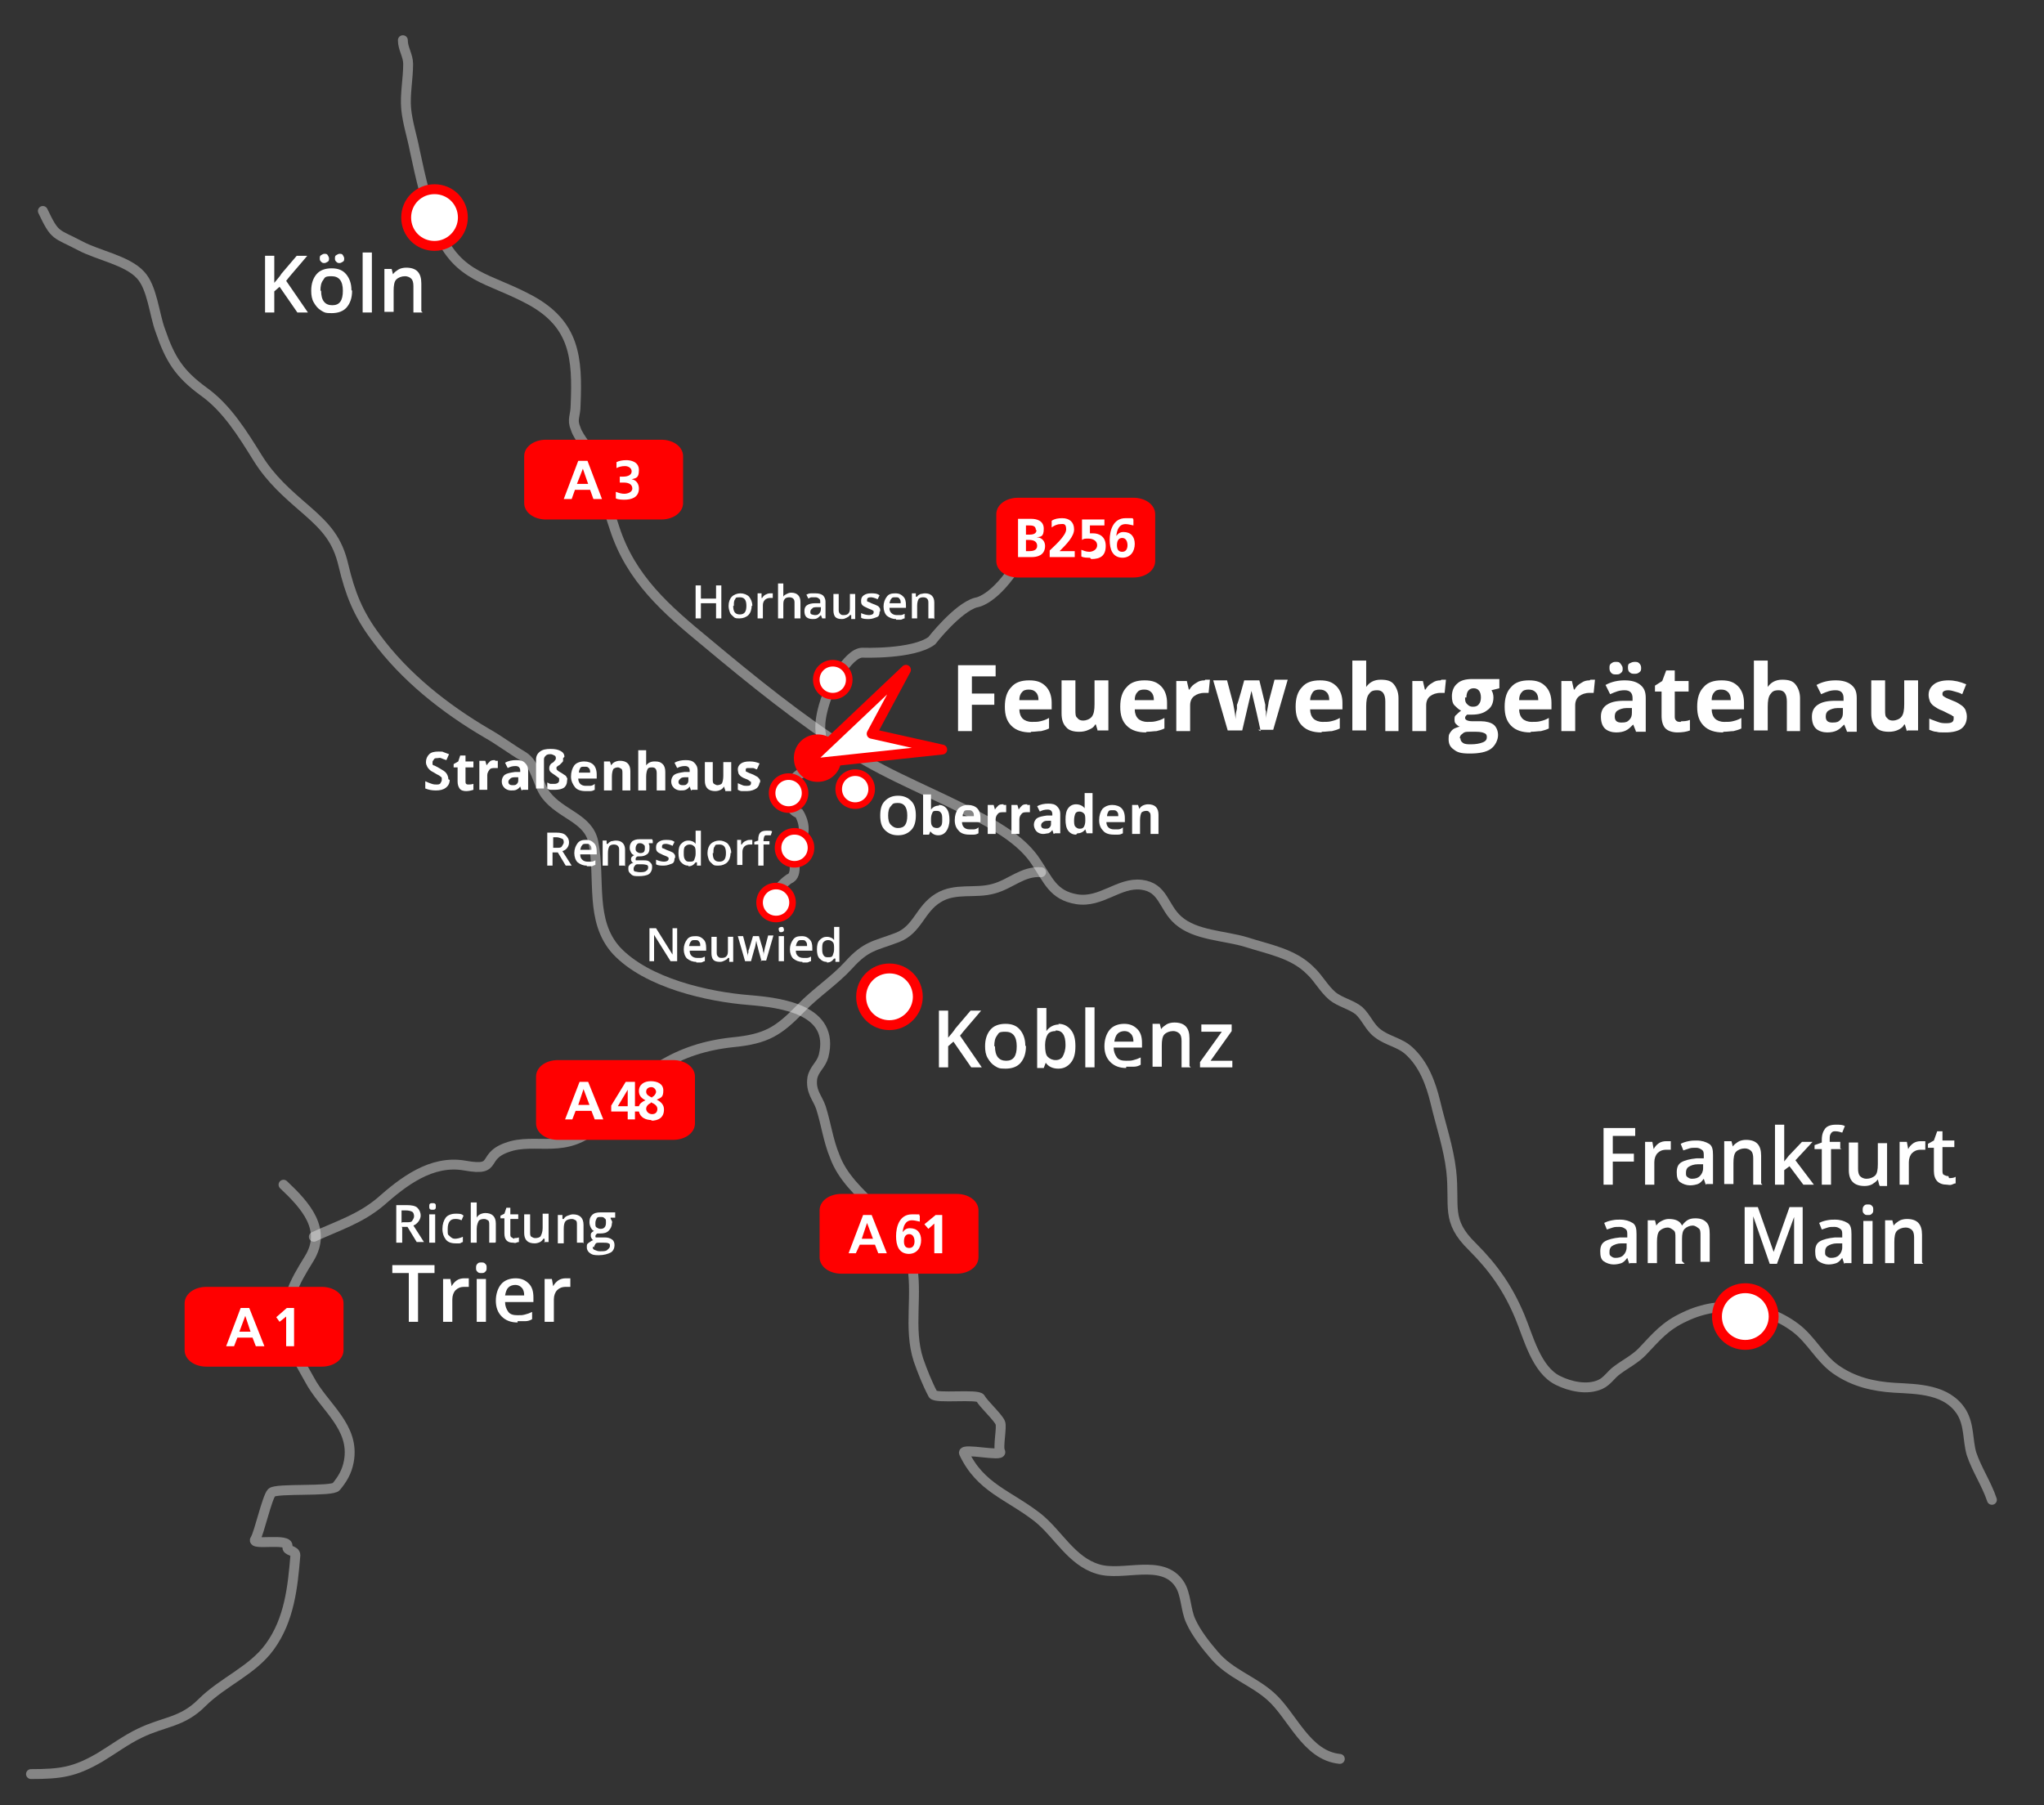 <?xml version="1.0" encoding="UTF-8"?>
<svg id="Ebene_10" xmlns="http://www.w3.org/2000/svg" version="1.1" viewBox="0 0 310 273.8">
  <rect x="0" y="0" width="310" height="273.8" fill="#333333" stroke="none"/>
  <!-- Generator: Adobe Illustrator 29.0.1, SVG Export Plug-In . SVG Version: 2.1.0 Build 192)  -->
  <defs>
    <style>
      .st0 {
        stroke-width: .8px;
      }

      .st0, .st1, .st2, .st3, .st4 {
        stroke: red;
      }

      .st0, .st5, .st4 {
        fill: red;
      }

      .st1, .st6, .st2, .st3 {
        fill: #fff;
      }

      .st1, .st7, .st2 {
        stroke-width: 1.5px;
      }

      .st1, .st7, .st3, .st4 {
        stroke-linecap: round;
      }

      .st7 {
        fill: none;
        opacity: .4;
        stroke: #fff;
      }

      .st2 {
        stroke-linejoin: round;
      }

      .st4 {
        stroke-width: 1.2px;
      }
    </style>
  </defs>
  <path class="st7" d="M61.1,6.1c0,1.3.8,2.3.8,3.6,0,2.3-.5,4.6-.3,6.8.2,2.1.9,4.2,1.3,6.3.9,4.2,1.8,8.4,3.6,12.4,3.1,7,7.6,6.9,13.9,10.3,6.8,3.7,7.2,8.8,6.9,15.9,0,1.7-.6,2.2,0,3.6.5,1.6,2.3,3.2,2.9,5,1.1,3.2,1.9,6.9,3,10.1,2.5,7.7,7.8,12.3,14,17.4,6.7,5.6,14.2,11.7,21.8,16.5,6.1,3.9,13.4,6.6,19.8,10.1,3,1.6,6.4,3.7,8.3,6.6,1.9,2.8,2.6,5.1,6.2,5.7,3.7.6,6.4-2.6,9.8-2.2,3.4.4,3.3,3.4,5.6,5.4,2.6,2.3,7,2.3,10.3,3.3,3.4,1.1,7.1,1.7,9.7,4.3,1.3,1.2,2,2.7,3.4,3.9,1.1.9,2.9,1.3,4,2.2,1.1,1,1.6,2.5,2.8,3.4,1.5,1.2,3.4,1.4,4.8,2.7,2.2,2,3.3,4.9,4,7.8.8,3.4,2,6.9,2.4,10.4.6,5.4-.9,7.5,3.2,11.5,3.2,3.2,5.4,6.3,7.2,10.6,1.3,3.1,2.5,8.1,5.8,9.7,1.8.9,4.4,1.5,6.4.6,1.1-.5,1.6-1.5,2.6-2.2,1.2-.9,2.6-1.6,3.7-2.7,2.2-2.3,3.5-4,6.6-5.4,5.2-2.5,11.9-1.9,16.7,1.7,2.4,1.8,3.7,4.6,6.1,6.3,2.7,1.9,5.7,2.6,8.9,2.8,3.6.2,8,.2,10.2,3.7,1.2,2,.9,4.2,1.5,6.3.8,2.4,2.3,4.6,3.1,7"/>
  <path class="st7" d="M157.9,132.3c-2.8-.2-4.6,1.8-7.2,2.5-2.8.8-5.8-.2-8.4,1.4-2.8,1.7-3.1,4.8-6.2,6-3.4,1.3-4.7,1.2-7.4,4.2-2.2,2.4-5,4.2-7.2,6.5-3.4,3.5-5.2,4.7-10.4,5.2-8.4.9-13.9,4.7-19.3,11.3-4.9,6-9.7,3.3-14.1,4.4-5.2,1.4-1.7,4-7.2,3-5.1-.9-9.4,2.5-12.8,5.5-3.1,2.6-6.4,3.6-10.1,5.3"/>
  <path class="st7" d="M6.5,32c1.9,4,1.9,3.3,5.7,5.3,2.6,1.4,7.1,2.2,9.1,4.4,1.8,1.9,2.1,6,3,8.4,1.5,4.4,2.9,6.6,6.6,9.3,3.5,2.5,5.9,6.4,8.2,10.1,2,3.2,4.4,5.3,7.3,7.8,3.1,2.7,4.8,4.6,5.7,8.5,1,4.2,2.2,7.3,4.9,10.9,4.4,6,10.5,10.8,16.8,14.5,1.8,1,3.8,2.5,5.5,3.5,2,1.2,2.2,4.2,3.5,5.9,2.3,3,6.5,3.5,7.2,7.2,1.1,5.5-.6,11.9,3.5,16.4,4.6,4.9,13.8,7,20.2,7.5,4.7.4,13,1.4,11.2,8.5-.4,1.4-1.4,1.9-1.7,3.3-.3,2.1.8,3,1.3,4.5.8,2.5,1.1,5,2.1,7.4,2.3,6.3,10.2,9.3,11.6,15.9,1.1,4.9-.5,10.1,1.1,15,.6,1.7,1.3,3.5,2.2,5.2.4.7,6.8-.1,7.2.6.4.8,2.6,2.8,3,3.7.3.6-.4,3.8,0,4.4.4.8-5.8-.6-5.5.2,2.5,5.3,6.7,6.3,11.2,9.8,3.1,2.5,5.1,6.6,9.1,7.8,3.8,1.2,9.8-1.7,12.4,2.3,1,1.5.9,3.9,1.7,5.6.8,1.8,2.3,3.7,3.6,5.2,2.4,2.8,5.8,3.8,8.5,6.2,3.3,2.9,5.4,9,10.5,9.5"/>
  <g>
    <path class="st0" d="M100.3,67.1h-17.5c-1.6,0-2.9.9-2.9,2.1v7.1c0,1.2,1.3,2.1,2.9,2.1h17.5c1.6,0,2.9-.9,2.9-2.1v-7.1c0-1.2-1.3-2.1-2.9-2.1Z"/>
    <polygon class="st6" points="90 75.7 89.5 74.3 87.2 74.3 86.7 75.7 85.5 75.7 87.7 69.9 89.1 69.9 91.3 75.7 90 75.7"/>
    <polygon class="st5" points="88.4 71.1 87.5 73.4 89.2 73.4 88.4 71.1 88.4 71.1"/>
    <path class="st6" d="M94.9,75.8c-.5,0-1.1,0-1.5-.2v-1c.5.2.9.3,1.3.3s1.2-.2,1.2-.8-.5-.9-1.3-.9h-.6v-.9h.5c.8,0,1.3-.3,1.3-.8s-.5-.8-1-.8-.9.1-1.3.3v-.9c.4-.2.9-.3,1.5-.3s1.9.2,1.9,1.5-.5,1.2-1.1,1.4h0c.7.1,1.1.7,1.1,1.4,0,1.4-1.2,1.7-2.2,1.7Z"/>
  </g>
  <g>
    <path class="st0" d="M145.1,181.5h-17.5c-1.6,0-2.9.9-2.9,2.1v7.1c0,1.2,1.3,2.1,2.9,2.1h17.5c1.6,0,2.9-.9,2.9-2.1v-7.1c0-1.2-1.3-2.1-2.9-2.1Z"/>
    <polygon class="st6" points="133.2 190.1 132.7 188.8 130.4 188.8 129.8 190.1 128.7 190.1 130.9 184.3 132.2 184.3 134.5 190.1 133.2 190.1"/>
    <polygon class="st5" points="131.5 185.5 130.7 187.9 132.4 187.9 131.5 185.5 131.5 185.5"/>
    <path class="st6" d="M137.9,190.2c-1.6,0-2-1.3-2-2.7s.5-3.3,2.4-3.3.8,0,1.2.2v.9c-.5-.1-.8-.2-1.2-.2-1,0-1.3.9-1.4,1.8h0c.3-.4.6-.6,1.1-.6,1.1,0,1.7.7,1.7,1.8s-.6,2.1-1.9,2.1Z"/>
    <polygon class="st6" points="142.9 190.1 141.7 190.1 141.7 185.6 140.8 186.4 140.2 185.7 141.9 184.3 142.9 184.3 142.9 190.1"/>
    <path class="st5" d="M137.9,187.2c-.6,0-.8.5-.8,1.1s.2,1,.8,1,.8-.5.8-1-.2-1.1-.8-1.1Z"/>
  </g>
  <g>
    <path class="st0" d="M102.1,161.2h-17.5c-1.6,0-2.9.9-2.9,2.1v7.1c0,1.2,1.3,2.1,2.9,2.1h17.5c1.6,0,2.9-.9,2.9-2.1v-7.1c0-1.2-1.3-2.1-2.9-2.1Z"/>
    <polygon class="st6" points="90.2 169.8 89.7 168.5 87.3 168.5 86.8 169.8 85.7 169.8 87.9 164.1 89.2 164.1 91.5 169.8 90.2 169.8"/>
    <path class="st6" d="M98.9,169.9c-1,0-1.8-.4-2-1.3h-.6v1.2h-1.1v-1.2h-2.5v-.9l2.2-3.6h1.4v3.7h.6c.1-.4.5-.7,1-.9h0c-.6-.3-1-.7-1-1.4,0-1,.8-1.5,1.8-1.5s1.9.4,1.9,1.4-.3,1.1-1,1.4h0c.8.4,1.1.9,1.1,1.5,0,1.2-.8,1.7-2,1.7Z"/>
    <polygon class="st5" points="93.7 167.8 95.2 167.8 95.2 165.3 95.2 165.3 93.7 167.8"/>
    <path class="st5" d="M98.9,166.4c.3-.1.6-.5.6-.8s-.3-.7-.7-.7-.8.2-.8.7.5.7.9.9Z"/>
    <polygon class="st5" points="88.5 165.2 87.7 167.6 89.4 167.6 88.5 165.2 88.5 165.2"/>
    <path class="st5" d="M98.7,167.3c-.4.2-.7.5-.7.9s.4.8.9.8.8-.3.8-.8-.5-.8-1-1Z"/>
  </g>
  <path class="st7" d="M43,179.7c3.4,3.2,6.6,6.8,3.9,11.2-2.4,3.9-3.6,6-3.2,10.7.2,2.7,1.9,5.2,3.2,7.6,2.2,4.2,7,7.2,6,12.5-.3,1.6-1,2.7-1.9,3.8-.6.8-9.1.2-9.8.9-.7.7-1.9,6.2-2.5,7.1-.7,1,5.3-.3,4.9,1.1-.2.7,1.2.5,1.2,1.3-.4,4.8-.9,9.8-3.9,13.9-2.6,3.6-7.1,5.3-10.3,8.5-3,3-5.7,2.8-9.4,4.6-2.1,1-4.1,2.5-6.1,3.7-3.8,2.2-5.9,2.5-10.4,2.5"/>
  <g>
    <path class="st0" d="M48.8,195.6h-17.5c-1.6,0-2.9.9-2.9,2.1v7.1c0,1.2,1.3,2.1,2.9,2.1h17.5c1.6,0,2.9-.9,2.9-2.1v-7.1c0-1.2-1.3-2.1-2.9-2.1Z"/>
    <polygon class="st6" points="38.8 204.2 38.3 202.9 36 202.9 35.5 204.2 34.3 204.2 36.5 198.4 37.8 198.4 40.1 204.2 38.8 204.2"/>
    <polygon class="st6" points="44.6 204.2 43.4 204.2 43.4 199.7 42.4 200.5 41.9 199.8 43.5 198.4 44.6 198.4 44.6 204.2"/>
    <polygon class="st5" points="37.2 199.6 36.3 202 38 202 37.2 199.6 37.2 199.6"/>
  </g>
  <path class="st1" d="M139.2,151.2c0,2.3-1.9,4.3-4.3,4.3s-4.3-1.9-4.3-4.3,1.9-4.3,4.3-4.3,4.3,1.9,4.3,4.3Z"/>
  <g>
    <path class="st6" d="M148.9,161.9h-1.6l-2.7-3.9-.8.7v3.2h-1.4v-8.6h1.4v4.1c.4-.5.8-.9,1.1-1.4l2.3-2.7h1.6c-1.5,1.8-2.6,3-3.2,3.8l3.3,4.8Z"/>
    <path class="st6" d="M155.6,158.7c0,1.1-.3,1.9-.8,2.5s-1.3.9-2.3.9-1.1-.1-1.6-.4-.8-.7-1.1-1.2-.4-1.1-.4-1.8c0-1.1.3-1.9.8-2.5s1.3-.9,2.3-.9,1.7.3,2.2.9.8,1.4.8,2.4ZM150.9,158.7c0,1.5.6,2.2,1.7,2.2s1.6-.7,1.6-2.2-.6-2.2-1.7-2.2-1,.2-1.3.6-.4.9-.4,1.6Z"/>
    <path class="st6" d="M160.5,155.3c.8,0,1.4.3,1.9.9s.7,1.4.7,2.5-.2,1.9-.7,2.5-1.1.9-1.9.9-1.5-.3-1.9-.9h0l-.3.8h-1v-9.1h1.4v2.2c0,.2,0,.4,0,.7s0,.5,0,.6h0c.4-.6,1.1-1,1.9-1ZM160.1,156.4c-.6,0-1,.2-1.2.5s-.4.9-.4,1.6h0c0,.9.1,1.5.4,1.8s.7.5,1.2.5.9-.2,1.1-.6.4-.9.4-1.7c0-1.5-.5-2.2-1.5-2.2Z"/>
    <path class="st6" d="M166,161.9h-1.4v-9.1h1.4v9.1Z"/>
    <path class="st6" d="M170.8,162c-1,0-1.8-.3-2.4-.9s-.9-1.4-.9-2.4.3-1.9.8-2.5,1.3-.9,2.2-.9,1.5.3,2,.8.7,1.2.7,2.1v.7h-4.3c0,.6.2,1.1.5,1.5s.8.5,1.4.5.7,0,1.1-.1.7-.2,1.1-.4v1.1c-.3.2-.7.3-1,.3s-.7,0-1.2,0ZM170.6,156.4c-.4,0-.8.1-1.1.4s-.4.7-.5,1.2h2.9c0-.5-.1-.9-.4-1.2s-.6-.4-1-.4Z"/>
    <path class="st6" d="M180.6,161.9h-1.4v-4c0-.5-.1-.9-.3-1.1s-.5-.4-1-.4-1,.2-1.3.5-.4.9-.4,1.7v3.2h-1.4v-6.5h1.1l.2.8h0c.2-.3.5-.5.8-.7s.8-.3,1.2-.3c1.6,0,2.3.8,2.3,2.4v4.2Z"/>
    <path class="st6" d="M186.9,161.9h-4.9v-.8l3.3-4.6h-3.1v-1.1h4.6v1l-3.2,4.5h3.3v1.1Z"/>
  </g>
  <g>
    <path class="st6" d="M83.8,129.3v2h-.8v-5h1.4c.6,0,1.1.1,1.4.4s.5.6.5,1.1-.3,1.1-1,1.3l1.4,2.2h-.9l-1.2-2h-.8ZM83.8,128.6h.6c.4,0,.7,0,.8-.2s.3-.4.3-.6,0-.5-.3-.6-.5-.2-.8-.2h-.5v1.6Z"/>
    <path class="st6" d="M89,131.3c-.6,0-1-.2-1.4-.5-.3-.3-.5-.8-.5-1.4s.2-1.1.5-1.5c.3-.4.7-.5,1.3-.5s.9.2,1.2.5c.3.3.4.7.4,1.3v.4h-2.5c0,.4.1.6.3.8s.5.3.8.3.4,0,.6,0c.2,0,.4-.1.6-.2v.7c-.2,0-.4.2-.6.2-.2,0-.4,0-.7,0ZM88.9,128c-.3,0-.5,0-.6.2-.2.2-.2.4-.3.7h1.7c0-.3,0-.5-.2-.7-.1-.2-.3-.2-.6-.2Z"/>
    <path class="st6" d="M94.7,131.3h-.8v-2.3c0-.3,0-.5-.2-.7-.1-.1-.3-.2-.6-.2s-.6.1-.7.3-.2.5-.2,1v1.9h-.8v-3.8h.6v.5h.2c.1-.2.3-.3.5-.4.2,0,.4-.1.7-.1.9,0,1.4.5,1.4,1.4v2.5Z"/>
    <path class="st6" d="M99,127.5v.4h-.6c0,.2.1.3.1.4s0,.2,0,.4c0,.4-.1.7-.4.9-.3.2-.6.3-1.1.3s-.2,0-.3,0c-.2.1-.3.2-.3.4s0,.2.1.2c0,0,.2,0,.4,0h.7c.4,0,.7,0,1,.3s.3.4.3.8-.2.8-.5,1-.9.3-1.5.3-.9,0-1.2-.3-.4-.4-.4-.8,0-.4.2-.6c.1-.2.4-.3.6-.3-.1,0-.2-.1-.3-.2,0-.1-.1-.2-.1-.3s0-.3.1-.4c0,0,.2-.2.4-.3-.2,0-.4-.2-.5-.4-.1-.2-.2-.4-.2-.7,0-.4.1-.7.4-1,.3-.2.6-.3,1.1-.3s.2,0,.3,0c.1,0,.2,0,.3,0h1.3ZM96.1,131.8c0,.2,0,.3.2.4.2,0,.4.1.7.1.4,0,.8,0,1-.2.2-.1.3-.3.3-.5s0-.3-.2-.4c-.1,0-.3-.1-.7-.1h-.6c-.2,0-.4,0-.5.2-.1.1-.2.3-.2.4ZM96.4,128.7c0,.2,0,.4.2.5.1.1.3.2.5.2.5,0,.7-.2.7-.7s0-.4-.2-.6c-.1-.1-.3-.2-.5-.2s-.4,0-.5.2c-.1.1-.2.3-.2.6Z"/>
    <path class="st6" d="M102.3,130.2c0,.4-.1.7-.4.8s-.7.3-1.2.3-.9,0-1.2-.2v-.7c.4.2.9.3,1.2.3s.7-.1.7-.4,0-.2,0-.2c0,0-.1-.1-.3-.2s-.3-.1-.5-.2c-.4-.2-.7-.3-.9-.5-.2-.2-.2-.4-.2-.7s.1-.6.4-.8c.3-.2.6-.3,1.1-.3s.9,0,1.3.3l-.3.6c-.4-.2-.8-.3-1-.3-.4,0-.6.1-.6.4s0,.2.2.3c.1,0,.4.2.7.3.3.1.5.2.7.3s.2.2.3.3.1.3.1.5Z"/>
    <path class="st6" d="M104.4,131.3c-.5,0-.8-.2-1.1-.5s-.4-.8-.4-1.4.1-1.1.4-1.4c.3-.3.6-.5,1.1-.5s.9.2,1.1.5h0c0-.3,0-.5,0-.6v-1.4h.8v5.3h-.6v-.5h-.2c-.3.4-.6.6-1.1.6ZM104.6,130.7c.3,0,.6,0,.7-.3s.2-.5.2-.9h0c0-.6,0-.9-.2-1.1s-.4-.3-.7-.3-.5.1-.7.3c-.2.2-.2.6-.2,1s0,.7.2,1,.4.3.7.3Z"/>
    <path class="st6" d="M110.8,129.4c0,.6-.2,1.1-.5,1.4s-.8.5-1.3.5-.7,0-.9-.2-.5-.4-.6-.7c-.1-.3-.2-.6-.2-1,0-.6.2-1.1.5-1.4.3-.3.8-.5,1.3-.5s1,.2,1.3.5c.3.4.5.8.5,1.4ZM108.1,129.4c0,.9.3,1.3,1,1.3s1-.4,1-1.3-.3-1.3-1-1.3-.6.1-.7.3c-.2.2-.2.5-.2,1Z"/>
    <path class="st6" d="M113.7,127.4c.2,0,.3,0,.4,0v.7c-.2,0-.3,0-.4,0-.3,0-.6.1-.8.3-.2.2-.3.5-.3.8v2h-.8v-3.8h.6v.7h.1c.1-.2.3-.4.5-.5.2-.1.4-.2.7-.2Z"/>
    <path class="st6" d="M116.7,128.1h-.9v3.2h-.8v-3.2h-.6v-.4l.6-.2v-.2c0-.4.1-.8.3-1,.2-.2.5-.3,1-.3s.6,0,.8.1l-.2.6c-.2,0-.4,0-.6,0s-.3,0-.4.2c0,.1-.1.3-.1.5v.2h.9v.6Z"/>
  </g>
  <g>
    <path class="st6" d="M68.2,118.3c0,.5-.2.9-.6,1.2s-.9.4-1.5.4-1.1-.1-1.6-.3v-1.1c.4.2.7.3,1,.4s.5.1.7.1.5,0,.6-.2.2-.3.2-.5,0-.2,0-.3-.2-.2-.3-.3-.4-.2-.7-.4c-.3-.2-.6-.3-.8-.5s-.3-.3-.4-.5-.2-.4-.2-.7c0-.5.2-.9.5-1.2s.8-.4,1.4-.4.6,0,.8.1.6.2.8.3l-.4.9c-.3-.1-.6-.2-.8-.3s-.4,0-.6,0-.4,0-.5.2-.2.2-.2.4,0,.2,0,.3.1.2.2.2.4.2.8.4c.5.3.9.5,1.1.8s.3.6.3.9Z"/>
    <path class="st6" d="M71,119c.2,0,.5,0,.8-.1v.9c-.3.1-.7.2-1.1.2s-.8-.1-1-.4-.3-.6-.3-1.1v-2.1h-.6v-.5l.7-.4.3-.9h.8v.9h1.2v.9h-1.2v2.1c0,.2,0,.3.1.4s.2.1.4.1Z"/>
    <path class="st6" d="M75.1,115.4c.2,0,.3,0,.4,0v1.1c-.2,0-.3,0-.4,0-.4,0-.7,0-.9.3s-.3.5-.3.8v2.2h-1.2v-4.4h.9l.2.7h0c.1-.2.3-.4.5-.6s.5-.2.8-.2Z"/>
    <path class="st6" d="M79.1,119.9l-.2-.6h0c-.2.3-.4.4-.6.5s-.5.1-.8.1-.7-.1-1-.4-.4-.6-.4-1,.2-.8.5-1,.8-.3,1.5-.4h.8v-.2c0-.4-.2-.7-.7-.7s-.8.1-1.2.3l-.4-.8c.5-.3,1.1-.4,1.7-.4s1,.1,1.3.4.5.6.5,1.2v2.9h-.8ZM78.7,117.9h-.5c-.3,0-.6,0-.8.2s-.3.3-.3.5c0,.3.2.5.6.5s.5,0,.7-.2.2-.4.2-.6v-.4Z"/>
    <path class="st6" d="M85.4,115c0,.2,0,.3,0,.4s-.1.2-.2.3-.2.2-.3.3-.2.1-.3.2-.2.1-.2.2,0,.1,0,.2,0,.1.1.2.2.2.4.3c.4.2.6.4.8.5s.2.3.3.4,0,.3,0,.5c0,.4-.2.8-.5,1s-.8.3-1.3.3-.5,0-.7,0-.4-.1-.5-.2v-.9c.1,0,.3.2.5.2s.4,0,.6,0c.4,0,.7-.2.7-.5s0-.2,0-.3-.1-.1-.2-.2-.3-.2-.4-.3c-.3-.2-.6-.4-.7-.5s-.2-.3-.2-.5,0-.3.1-.5.2-.3.4-.4c.2-.1.3-.3.4-.4s.1-.2.1-.3,0-.3-.2-.4-.4-.2-.6-.2-.5,0-.7.2-.3.3-.3.6v4.4h-1.2v-4.4c0-.5.2-.9.6-1.2s.9-.4,1.6-.4,1.1.1,1.5.3.6.5.6.9Z"/>
    <path class="st6" d="M88.8,120c-.7,0-1.3-.2-1.6-.6s-.6-.9-.6-1.6.2-1.3.5-1.7.9-.6,1.5-.6,1.1.2,1.4.5.5.8.5,1.5v.6h-2.8c0,.3.1.6.3.8s.5.3.8.3.5,0,.7,0,.5-.1.7-.3v.9c-.2.1-.4.2-.7.2s-.5,0-.9,0ZM88.6,116.3c-.3,0-.5,0-.6.2s-.2.4-.2.7h1.7c0-.3,0-.5-.2-.7s-.3-.2-.6-.2Z"/>
    <path class="st6" d="M95.6,119.9h-1.2v-2.6c0-.3,0-.6-.2-.7s-.3-.2-.5-.2-.6.1-.7.3-.2.6-.2,1.1v2.1h-1.2v-4.4h.9l.2.6h0c.1-.2.3-.4.5-.5s.5-.2.8-.2c.5,0,.9.1,1.2.4s.4.7.4,1.2v2.8Z"/>
    <path class="st6" d="M100.8,119.9h-1.2v-2.6c0-.6-.2-.9-.7-.9s-.6.1-.7.3-.2.6-.2,1.1v2.1h-1.2v-6.1h1.2v1.2c0,0,0,.3,0,.7v.4s0,0,0,0c.3-.4.7-.6,1.3-.6s.9.1,1.2.4.4.7.4,1.2v2.8Z"/>
    <path class="st6" d="M104.8,119.9l-.2-.6h0c-.2.3-.4.4-.6.5s-.5.1-.8.1-.7-.1-1-.4-.4-.6-.4-1,.2-.8.5-1,.8-.3,1.5-.4h.8v-.2c0-.4-.2-.7-.7-.7s-.8.1-1.2.3l-.4-.8c.5-.3,1.1-.4,1.7-.4s1,.1,1.3.4.5.6.5,1.2v2.9h-.8ZM104.5,117.9h-.5c-.3,0-.6,0-.8.2s-.3.3-.3.5c0,.3.2.5.6.5s.5,0,.7-.2.2-.4.2-.6v-.4Z"/>
    <path class="st6" d="M110,119.9l-.2-.6h0c-.1.2-.3.4-.5.5s-.5.2-.8.2c-.5,0-.9-.1-1.2-.4s-.4-.7-.4-1.2v-2.8h1.2v2.6c0,.3,0,.6.2.7s.3.2.5.2.6-.1.7-.3.2-.6.2-1.1v-2.1h1.2v4.4h-.9Z"/>
    <path class="st6" d="M115.2,118.6c0,.4-.2.8-.5,1s-.8.4-1.4.4-.6,0-.8,0-.4-.1-.6-.2v-1c.2.1.5.2.7.3s.5.1.7.1c.4,0,.6-.1.6-.4s0-.2,0-.2-.2-.1-.3-.2-.3-.2-.6-.3c-.3-.1-.6-.3-.7-.4s-.3-.3-.3-.4-.1-.3-.1-.6c0-.4.2-.7.5-.9s.7-.3,1.3-.3,1,.1,1.5.3l-.4.9c-.2,0-.4-.2-.6-.2s-.4,0-.6,0c-.4,0-.5,0-.5.3s0,.2.2.3.4.2.7.3c.3.1.6.3.8.4s.3.3.4.4.1.3.1.6Z"/>
  </g>
  <g>
    <path class="st6" d="M138.9,123.7c0,.9-.2,1.7-.7,2.2s-1.1.8-2,.8-1.5-.3-2-.8-.7-1.2-.7-2.2.2-1.7.7-2.2,1.1-.8,2-.8,1.5.3,2,.8.7,1.2.7,2.2ZM134.7,123.7c0,.6.1,1.1.4,1.4s.6.5,1.1.5c1,0,1.4-.6,1.4-1.9s-.5-1.9-1.4-1.9-.8.2-1.1.5-.4.8-.4,1.4Z"/>
    <path class="st6" d="M142.4,122.1c.5,0,.9.2,1.2.6.3.4.4,1,.4,1.7s-.2,1.3-.5,1.7-.7.6-1.2.6-.9-.2-1.2-.6h0l-.2.5h-.9v-6.1h1.2v1.4c0,.2,0,.5,0,.9h0c.3-.4.7-.6,1.2-.6ZM142,123c-.3,0-.5,0-.6.3-.1.2-.2.5-.2.9h0c0,.6,0,.9.2,1.1.1.2.4.3.7.3s.4-.1.6-.3.2-.6.2-1,0-.8-.2-1c-.1-.2-.3-.3-.6-.3Z"/>
    <path class="st6" d="M147,126.6c-.7,0-1.3-.2-1.6-.6-.4-.4-.6-.9-.6-1.6s.2-1.3.5-1.7c.4-.4.9-.6,1.5-.6s1.1.2,1.4.5.5.8.5,1.5v.6h-2.8c0,.3.1.6.3.8s.5.3.8.3.5,0,.7,0,.5-.1.7-.3v.9c-.2.1-.4.2-.7.2-.2,0-.5,0-.9,0ZM146.8,122.9c-.3,0-.5,0-.6.2-.1.2-.2.4-.2.7h1.7c0-.3,0-.5-.2-.7s-.3-.2-.6-.2Z"/>
    <path class="st6" d="M152.2,122.1c.2,0,.3,0,.4,0v1.1c-.2,0-.3,0-.4,0-.4,0-.7,0-.9.3-.2.2-.3.5-.3.8v2.2h-1.2v-4.4h.9l.2.7h0c.1-.2.3-.4.5-.6s.5-.2.8-.2Z"/>
    <path class="st6" d="M155.8,122.1c.2,0,.3,0,.4,0v1.1c-.2,0-.3,0-.4,0-.4,0-.7,0-.9.3-.2.2-.3.5-.3.8v2.2h-1.2v-4.4h.9l.2.7h0c.1-.2.3-.4.5-.6s.5-.2.8-.2Z"/>
    <path class="st6" d="M159.8,126.5l-.2-.6h0c-.2.3-.4.4-.6.5-.2,0-.5.1-.8.1s-.7-.1-1-.4c-.2-.2-.4-.6-.4-1s.2-.8.5-1,.8-.3,1.5-.4h.8v-.2c0-.4-.2-.7-.7-.7s-.8.1-1.2.3l-.4-.8c.5-.3,1.1-.4,1.7-.4s1,.1,1.3.4.5.6.5,1.2v2.9h-.8ZM159.5,124.5h-.5c-.3,0-.6,0-.8.2-.2.1-.3.3-.3.5,0,.3.2.5.6.5s.5,0,.7-.2c.2-.2.2-.4.2-.6v-.4Z"/>
    <path class="st6" d="M163.2,126.6c-.5,0-.9-.2-1.2-.6s-.4-1-.4-1.7.1-1.3.4-1.7c.3-.4.7-.6,1.2-.6s1,.2,1.3.6h0c0-.3,0-.6,0-.9v-1.4h1.2v6.1h-.9l-.2-.6h0c-.3.4-.7.6-1.2.6ZM163.7,125.7c.3,0,.5,0,.7-.3.1-.2.2-.5.2-.9h0c0-.6,0-.9-.2-1.1s-.4-.3-.7-.3-.5.1-.6.3c-.1.2-.2.6-.2,1s0,.8.2,1,.4.3.6.3Z"/>
    <path class="st6" d="M168.9,126.6c-.7,0-1.3-.2-1.6-.6-.4-.4-.6-.9-.6-1.6s.2-1.3.5-1.7c.4-.4.9-.6,1.5-.6s1.1.2,1.4.5.5.8.5,1.5v.6h-2.8c0,.3.1.6.3.8s.5.3.8.3.5,0,.7,0,.5-.1.7-.3v.9c-.2.1-.4.2-.7.2-.2,0-.5,0-.9,0ZM168.7,122.9c-.3,0-.5,0-.6.2-.1.2-.2.4-.2.7h1.7c0-.3,0-.5-.2-.7s-.3-.2-.6-.2Z"/>
    <path class="st6" d="M175.7,126.5h-1.2v-2.6c0-.3,0-.6-.2-.7-.1-.2-.3-.2-.5-.2s-.6.1-.7.3-.2.6-.2,1.1v2.1h-1.2v-4.4h.9l.2.6h0c.1-.2.3-.4.5-.5.2-.1.5-.2.8-.2.5,0,.9.1,1.2.4.3.3.4.7.4,1.2v2.8Z"/>
  </g>
  <g>
    <path class="st6" d="M102.7,145.8h-1l-2.5-4h0v.2c0,.4,0,.8,0,1.2v2.6h-.7v-5h1l2.5,4h0c0,0,0-.2,0-.6s0-.6,0-.8v-2.6h.7v5Z"/>
    <path class="st6" d="M105.6,145.9c-.6,0-1-.2-1.4-.5-.3-.3-.5-.8-.5-1.4s.2-1.1.5-1.5c.3-.4.7-.5,1.3-.5s.9.2,1.2.5c.3.3.4.7.4,1.3v.4h-2.5c0,.4.1.6.3.8s.5.3.8.3.4,0,.6,0c.2,0,.4-.1.6-.2v.7c-.2,0-.4.2-.6.2-.2,0-.4,0-.7,0ZM105.4,142.6c-.3,0-.5,0-.6.2-.2.2-.2.4-.3.7h1.7c0-.3,0-.5-.2-.7-.1-.2-.3-.2-.6-.2Z"/>
    <path class="st6" d="M110.6,145.8v-.5h-.2c-.1.2-.3.3-.5.4-.2.1-.4.2-.7.2-.5,0-.8-.1-1-.3s-.3-.6-.3-1v-2.5h.8v2.3c0,.3,0,.5.2.7s.3.2.6.2.6-.1.7-.3c.2-.2.2-.5.2-1v-1.9h.8v3.8h-.6Z"/>
    <path class="st6" d="M115.5,145.8l-.5-1.8c0-.2-.2-.6-.3-1.3h0c-.1.6-.2,1.1-.3,1.3l-.5,1.8h-.9l-1.1-3.8h.8l.5,1.9c.1.5.2.9.2,1.2h0c0-.2,0-.4.1-.6,0-.2,0-.4.1-.5l.6-2h.9l.6,2c0,.1,0,.3.1.5,0,.2,0,.4,0,.5h0c0-.3.1-.7.2-1.2l.5-1.9h.8l-1.1,3.8h-.9Z"/>
    <path class="st6" d="M118.1,141c0-.1,0-.3.1-.3,0,0,.2-.1.3-.1s.3,0,.3.1c0,0,.1.2.1.3s0,.2-.1.3c0,0-.2.1-.3.1s-.3,0-.3-.1c0,0-.1-.2-.1-.3ZM118.9,145.8h-.8v-3.8h.8v3.8Z"/>
    <path class="st6" d="M121.7,145.9c-.6,0-1-.2-1.4-.5-.3-.3-.5-.8-.5-1.4s.2-1.1.5-1.5c.3-.4.7-.5,1.3-.5s.9.2,1.2.5c.3.3.4.7.4,1.3v.4h-2.5c0,.4.1.6.3.8s.5.3.8.3.4,0,.6,0c.2,0,.4-.1.6-.2v.7c-.2,0-.4.2-.6.2-.2,0-.4,0-.7,0ZM121.6,142.6c-.3,0-.5,0-.6.2-.2.2-.2.4-.3.7h1.7c0-.3,0-.5-.2-.7-.1-.2-.3-.2-.6-.2Z"/>
    <path class="st6" d="M125.4,145.9c-.5,0-.8-.2-1.1-.5s-.4-.8-.4-1.4.1-1.1.4-1.4c.3-.3.6-.5,1.1-.5s.9.2,1.1.5h0c0-.3,0-.5,0-.6v-1.4h.8v5.3h-.6v-.5h-.2c-.3.4-.6.6-1.1.6ZM125.6,145.2c.3,0,.6,0,.7-.3s.2-.5.2-.9h0c0-.6,0-.9-.2-1.1s-.4-.3-.7-.3-.5.1-.7.3c-.2.2-.2.6-.2,1s0,.7.2,1,.4.3.7.3Z"/>
  </g>
  <g>
    <path class="st6" d="M109.4,93.8h-.8v-2.3h-2.3v2.3h-.8v-5h.8v2h2.3v-2h.8v5Z"/>
    <path class="st6" d="M114,91.9c0,.6-.2,1.1-.5,1.4s-.8.5-1.3.5-.7,0-.9-.2-.5-.4-.6-.7c-.1-.3-.2-.6-.2-1,0-.6.2-1.1.5-1.4.3-.3.8-.5,1.3-.5s1,.2,1.3.5c.3.4.5.8.5,1.4ZM111.2,91.9c0,.9.3,1.3,1,1.3s1-.4,1-1.3-.3-1.3-1-1.3-.6.1-.7.3c-.2.2-.2.5-.2,1Z"/>
    <path class="st6" d="M116.8,90c.2,0,.3,0,.4,0v.7c-.2,0-.3,0-.4,0-.3,0-.6.1-.8.3-.2.2-.3.5-.3.8v2h-.8v-3.8h.6v.7h.1c.1-.2.3-.4.5-.5.2-.1.4-.2.7-.2Z"/>
    <path class="st6" d="M121.3,93.8h-.8v-2.3c0-.3,0-.5-.2-.7-.1-.1-.3-.2-.6-.2s-.6.1-.7.3c-.2.2-.2.5-.2,1v1.9h-.8v-5.3h.8v1.3c0,.2,0,.4,0,.7h0c.1-.2.3-.3.5-.4.2-.1.4-.2.7-.2.9,0,1.4.5,1.4,1.4v2.5Z"/>
    <path class="st6" d="M124.7,93.8l-.2-.5h0c-.2.2-.4.4-.6.5s-.4.1-.7.1-.7-.1-.9-.3c-.2-.2-.3-.5-.3-.9s.1-.7.4-.9c.3-.2.7-.3,1.3-.3h.7v-.2c0-.2,0-.4-.2-.5-.1-.1-.3-.2-.5-.2s-.4,0-.6,0c-.2,0-.3.1-.5.2l-.3-.6c.2-.1.4-.2.7-.2s.5,0,.7,0c.5,0,.8.1,1.1.3.2.2.4.5.4,1v2.5h-.6ZM123.5,93.3c.3,0,.5,0,.7-.2.2-.2.3-.4.3-.7v-.3h-.5c-.4,0-.7,0-.8.2-.2.1-.3.3-.3.5s0,.3.2.4c.1,0,.3.1.5.1Z"/>
    <path class="st6" d="M129.1,93.8v-.5h-.2c-.1.2-.3.3-.5.4-.2.1-.4.2-.7.2-.5,0-.8-.1-1-.3s-.3-.6-.3-1v-2.5h.8v2.3c0,.3,0,.5.2.7s.3.2.6.2.6-.1.7-.3c.2-.2.2-.5.2-1v-1.9h.8v3.8h-.6Z"/>
    <path class="st6" d="M133.4,92.8c0,.4-.1.7-.4.8s-.7.3-1.2.3-.9,0-1.2-.2v-.7c.4.2.9.3,1.2.3s.7-.1.7-.4,0-.2,0-.2c0,0-.1-.1-.3-.2s-.3-.1-.5-.2c-.4-.2-.7-.3-.9-.5-.2-.2-.2-.4-.2-.7s.1-.6.4-.8c.3-.2.6-.3,1.1-.3s.9,0,1.3.3l-.3.6c-.4-.2-.8-.3-1-.3-.4,0-.6.1-.6.4s0,.2.2.3c.1,0,.4.2.7.3.3.1.5.2.7.3s.2.2.3.3.1.3.1.5Z"/>
    <path class="st6" d="M135.9,93.9c-.6,0-1-.2-1.4-.5-.3-.3-.5-.8-.5-1.4s.2-1.1.5-1.5c.3-.4.7-.5,1.3-.5s.9.2,1.2.5c.3.3.4.7.4,1.3v.4h-2.5c0,.4.1.6.3.8s.5.3.8.3.4,0,.6,0c.2,0,.4-.1.6-.2v.7c-.2,0-.4.2-.6.2-.2,0-.4,0-.7,0ZM135.8,90.6c-.3,0-.5,0-.6.2-.2.2-.2.4-.3.7h1.7c0-.3,0-.5-.2-.7-.1-.2-.3-.2-.6-.2Z"/>
    <path class="st6" d="M141.6,93.8h-.8v-2.3c0-.3,0-.5-.2-.7-.1-.1-.3-.2-.6-.2s-.6.1-.7.3-.2.5-.2,1v1.9h-.8v-3.8h.6v.5h.2c.1-.2.3-.3.5-.4.2,0,.4-.1.7-.1.9,0,1.4.5,1.4,1.4v2.5Z"/>
  </g>
  <path class="st1" d="M70.2,33c0,2.3-1.9,4.3-4.3,4.3s-4.3-1.9-4.3-4.3,1.9-4.3,4.3-4.3,4.3,1.9,4.3,4.3Z"/>
  <g>
    <path class="st6" d="M46.7,47.4h-1.6l-2.7-3.9-.8.7v3.2h-1.4v-8.6h1.4v4.1c.4-.5.8-.9,1.1-1.4l2.3-2.7h1.6c-1.5,1.8-2.6,3-3.2,3.8l3.3,4.8Z"/>
    <path class="st6" d="M53.4,44.1c0,1.1-.3,1.9-.8,2.5s-1.3.9-2.3.9-1.1-.1-1.6-.4-.8-.7-1.1-1.2-.4-1.1-.4-1.8c0-1.1.3-1.9.8-2.5s1.3-.9,2.3-.9,1.7.3,2.2.9.8,1.4.8,2.4ZM48.5,39.2c0-.2,0-.4.2-.5s.3-.2.5-.2.4,0,.5.2.2.3.2.5,0,.4-.2.5-.3.2-.5.2-.3,0-.5-.2-.2-.3-.2-.5ZM48.7,44.1c0,1.5.6,2.2,1.7,2.2s1.6-.7,1.6-2.2-.6-2.2-1.7-2.2-1,.2-1.3.6-.4.9-.4,1.6ZM50.8,39.2c0-.2,0-.4.2-.5s.3-.2.5-.2.4,0,.5.2.2.3.2.5,0,.4-.2.5-.3.2-.5.2-.3,0-.5-.2-.2-.3-.2-.5Z"/>
    <path class="st6" d="M56.4,47.4h-1.4v-9.1h1.4v9.1Z"/>
    <path class="st6" d="M64.1,47.4h-1.4v-4c0-.5-.1-.9-.3-1.1s-.5-.4-1-.4-1,.2-1.3.5-.4.9-.4,1.7v3.2h-1.4v-6.5h1.1l.2.8h0c.2-.3.5-.5.8-.7s.8-.3,1.2-.3c1.6,0,2.3.8,2.3,2.4v4.2Z"/>
  </g>
  <path class="st1" d="M269,199.7c0,2.3-1.9,4.3-4.3,4.3s-4.3-1.9-4.3-4.3,1.9-4.3,4.3-4.3,4.3,1.9,4.3,4.3Z"/>
  <g>
    <path class="st6" d="M244.6,179.7h-1.4v-8.6h4.8v1.2h-3.4v2.7h3.2v1.2h-3.2v3.5Z"/>
    <path class="st6" d="M252.7,173.1c.3,0,.5,0,.7,0v1.3c-.3,0-.5,0-.7,0-.6,0-1,.2-1.3.5s-.5.8-.5,1.4v3.4h-1.4v-6.5h1.1l.2,1.1h0c.2-.4.5-.7.8-.9s.7-.3,1.1-.3Z"/>
    <path class="st6" d="M258.7,179.7l-.3-.9h0c-.3.4-.6.7-.9.8s-.7.2-1.2.2-1.1-.2-1.5-.5-.5-.8-.5-1.5.2-1.2.7-1.5,1.3-.5,2.3-.6h1.1v-.4c0-.4,0-.7-.3-.9s-.5-.3-.9-.3-.7,0-1,.1-.6.2-.9.3l-.4-1c.4-.2.7-.3,1.2-.4s.8-.1,1.2-.1c.8,0,1.4.2,1.9.5s.6.9.6,1.7v4.4h-1ZM256.6,178.8c.5,0,.9-.1,1.2-.4s.5-.7.5-1.2v-.6h-.8c-.6,0-1.1.2-1.4.4s-.4.5-.4.9,0,.5.3.7.4.2.8.2Z"/>
    <path class="st6" d="M267.3,179.7h-1.4v-4c0-.5-.1-.9-.3-1.1s-.5-.4-1-.4-1,.2-1.3.5-.4.9-.4,1.7v3.2h-1.4v-6.5h1.1l.2.8h0c.2-.3.5-.5.8-.7s.8-.3,1.2-.3c1.6,0,2.3.8,2.3,2.4v4.2Z"/>
    <path class="st6" d="M270.5,176.3l.8-1,2-2.1h1.6l-2.6,2.8,2.8,3.7h-1.6l-2.1-2.8-.8.6v2.2h-1.4v-9.1h1.4v5.7c0,0,0,0,0,0Z"/>
    <path class="st6" d="M279.3,174.3h-1.6v5.4h-1.4v-5.4h-1.1v-.6l1.1-.4v-.4c0-.8.2-1.3.5-1.7s.9-.6,1.6-.6,1,0,1.4.2l-.4,1c-.3-.1-.7-.2-1-.2s-.5,0-.7.3-.2.5-.2.9v.4h1.6v1Z"/>
    <path class="st6" d="M285,179.7l-.2-.8h0c-.2.3-.5.5-.8.7s-.8.3-1.2.3c-.8,0-1.4-.2-1.8-.6s-.6-1-.6-1.8v-4.2h1.4v4c0,.5.1.9.3,1.1s.5.4,1,.4,1-.2,1.3-.5.4-.9.4-1.7v-3.2h1.4v6.5h-1.1Z"/>
    <path class="st6" d="M291.3,173.1c.3,0,.5,0,.7,0v1.3c-.3,0-.5,0-.7,0-.6,0-1,.2-1.3.5s-.5.8-.5,1.4v3.4h-1.4v-6.5h1.1l.2,1.1h0c.2-.4.5-.7.8-.9s.7-.3,1.1-.3Z"/>
    <path class="st6" d="M295.6,178.7c.3,0,.7,0,1-.2v1c-.2,0-.3.1-.6.2s-.5,0-.7,0c-1.3,0-2-.7-2-2.1v-3.5h-.9v-.6l.9-.5.5-1.4h.8v1.4h1.8v1h-1.8v3.5c0,.3,0,.6.2.7s.4.2.7.2Z"/>
    <path class="st6" d="M247.1,191.7l-.3-.9h0c-.3.4-.6.7-.9.8s-.7.2-1.2.2-1.1-.2-1.5-.5-.5-.8-.5-1.5.2-1.2.7-1.5,1.3-.5,2.3-.6h1.1v-.4c0-.4,0-.7-.3-.9s-.5-.3-.9-.3-.7,0-1,.1-.6.2-.9.3l-.4-1c.4-.2.7-.3,1.2-.4s.8-.1,1.2-.1c.8,0,1.4.2,1.9.5s.6.9.6,1.7v4.4h-1ZM245,190.8c.5,0,.9-.1,1.2-.4s.5-.7.5-1.2v-.6h-.8c-.6,0-1.1.2-1.4.4s-.4.5-.4.9,0,.5.3.7.4.2.8.2Z"/>
    <path class="st6" d="M255.5,191.7h-1.4v-4c0-.5,0-.9-.3-1.1s-.5-.4-.9-.4-.9.2-1.2.5-.4.9-.4,1.7v3.2h-1.4v-6.5h1.1l.2.8h0c.2-.3.4-.5.8-.7s.7-.3,1.1-.3c1,0,1.7.3,2,1h0c.2-.3.5-.6.8-.8s.7-.3,1.2-.3c.8,0,1.3.2,1.7.6s.5,1,.5,1.8v4.2h-1.4v-4c0-.5,0-.9-.3-1.1s-.5-.4-.9-.4-.9.2-1.2.5-.4.8-.4,1.5v3.4Z"/>
    <path class="st6" d="M268.4,191.7l-2.5-7.2h0c0,1.1,0,2.1,0,3v4.2h-1.3v-8.6h2l2.4,6.8h0l2.4-6.8h2v8.6h-1.3v-4.2c0-.4,0-1,0-1.7s0-1.1,0-1.2h0l-2.6,7.1h-1.2Z"/>
    <path class="st6" d="M279.7,191.7l-.3-.9h0c-.3.4-.6.7-.9.8s-.7.2-1.2.2-1.1-.2-1.5-.5-.5-.8-.5-1.5.2-1.2.7-1.5,1.3-.5,2.3-.6h1.1v-.4c0-.4,0-.7-.3-.9s-.5-.3-.9-.3-.7,0-1,.1-.6.2-.9.3l-.4-1c.4-.2.7-.3,1.2-.4s.8-.1,1.2-.1c.8,0,1.4.2,1.9.5s.6.9.6,1.7v4.4h-1ZM277.7,190.8c.5,0,.9-.1,1.2-.4s.5-.7.5-1.2v-.6h-.8c-.6,0-1.1.2-1.4.4s-.4.5-.4.9,0,.5.3.7.4.2.8.2Z"/>
    <path class="st6" d="M282.5,183.5c0-.2,0-.4.2-.6s.3-.2.6-.2.4,0,.6.2.2.3.2.6,0,.4-.2.6-.3.2-.6.2-.4,0-.6-.2-.2-.3-.2-.6ZM284,191.7h-1.4v-6.5h1.4v6.5Z"/>
    <path class="st6" d="M291.7,191.7h-1.4v-4c0-.5-.1-.9-.3-1.1s-.5-.4-1-.4-1,.2-1.3.5-.4.9-.4,1.7v3.2h-1.4v-6.5h1.1l.2.8h0c.2-.3.5-.5.8-.7s.8-.3,1.2-.3c1.6,0,2.3.8,2.3,2.4v4.2Z"/>
  </g>
  <g>
    <path class="st6" d="M61,186.2v2.3h-.9v-5.7h1.6c.7,0,1.3.1,1.6.4s.5.7.5,1.2-.4,1.2-1.1,1.5l1.6,2.5h-1.1l-1.4-2.3h-.9ZM61,185.4h.6c.4,0,.8,0,.9-.2s.3-.4.3-.7-.1-.6-.3-.7-.5-.2-1-.2h-.6v1.9Z"/>
    <path class="st6" d="M65.1,183c0-.2,0-.3.1-.4s.2-.1.4-.1.3,0,.4.1.1.2.1.4,0,.3-.1.4-.2.1-.4.1-.3,0-.4-.1-.1-.2-.1-.4ZM66,188.5h-.9v-4.3h.9v4.3Z"/>
    <path class="st6" d="M69.1,188.6c-.7,0-1.2-.2-1.5-.6s-.5-.9-.5-1.6.2-1.3.5-1.7.9-.6,1.5-.6.9,0,1.2.3l-.3.7c-.4-.2-.7-.2-1-.2-.7,0-1.1.5-1.1,1.5s0,.8.3,1.1.5.4.8.4.8-.1,1.2-.3v.8c-.2,0-.3.2-.5.2s-.4,0-.7,0Z"/>
    <path class="st6" d="M75.1,188.5h-.9v-2.7c0-.3,0-.6-.2-.7s-.3-.2-.6-.2-.7.1-.8.3-.3.6-.3,1.2v2.1h-.9v-6.1h.9v1.5c0,.2,0,.5,0,.8h0c.1-.2.3-.4.5-.5s.5-.2.8-.2c1,0,1.6.5,1.6,1.6v2.8Z"/>
    <path class="st6" d="M78,187.8c.2,0,.4,0,.7-.1v.7c-.1,0-.2,0-.4.1s-.3,0-.5,0c-.9,0-1.3-.5-1.3-1.4v-2.3h-.6v-.4l.6-.3.3-.9h.6v1h1.2v.7h-1.2v2.3c0,.2,0,.4.2.5s.3.2.4.2Z"/>
    <path class="st6" d="M82.6,188.5v-.6h-.2c-.1.2-.3.4-.5.5s-.5.2-.8.2c-.5,0-.9-.1-1.2-.4s-.4-.7-.4-1.2v-2.8h.9v2.7c0,.3,0,.6.2.7s.3.2.6.2.7-.1.8-.3.3-.6.3-1.2v-2.2h.9v4.3h-.7Z"/>
    <path class="st6" d="M88.4,188.5h-.9v-2.7c0-.3,0-.6-.2-.7s-.3-.2-.6-.2-.7.1-.9.3-.3.6-.3,1.2v2.2h-.9v-4.3h.7v.6h.2c.1-.2.3-.4.6-.5s.5-.2.8-.2c1,0,1.6.5,1.6,1.6v2.8Z"/>
    <path class="st6" d="M93.3,184.2v.5h-.7c0,.2.1.3.2.5s0,.3,0,.4c0,.4-.2.8-.5,1.1s-.7.4-1.3.4-.3,0-.4,0c-.2.1-.3.3-.3.4s0,.2.1.2.3,0,.5,0h.8c.5,0,.8.1,1.1.3s.4.5.4.9-.2.9-.6,1.1-1,.4-1.8.4-1-.1-1.3-.3-.5-.5-.5-.9,0-.5.3-.7.4-.3.7-.4c-.1,0-.2-.1-.3-.3s-.1-.2-.1-.4,0-.3.1-.4.2-.2.4-.3c-.2,0-.4-.3-.5-.5s-.2-.5-.2-.8c0-.5.1-.8.4-1.1s.7-.4,1.3-.4.3,0,.4,0,.2,0,.3,0h1.5ZM89.9,189.1c0,.2,0,.4.3.5s.4.2.8.2c.5,0,.9,0,1.1-.2s.4-.3.4-.6,0-.3-.2-.4-.4-.1-.7-.1h-.7c-.3,0-.5,0-.6.2s-.2.3-.2.5ZM90.3,185.6c0,.3,0,.5.2.6s.3.2.6.2c.5,0,.8-.3.8-.9s0-.5-.2-.7-.3-.2-.6-.2-.5,0-.6.2-.2.4-.2.7Z"/>
    <path class="st6" d="M63.4,200.5h-1.4v-7.4h-2.5v-1.2h6.4v1.2h-2.5v7.4Z"/>
    <path class="st6" d="M70.4,193.9c.3,0,.5,0,.7,0v1.3c-.3,0-.5,0-.7,0-.6,0-1,.2-1.3.5s-.5.8-.5,1.4v3.4h-1.4v-6.5h1.1l.2,1.1h0c.2-.4.5-.7.8-.9s.7-.3,1.1-.3Z"/>
    <path class="st6" d="M72.2,192.3c0-.2,0-.4.2-.6s.3-.2.6-.2.4,0,.6.2.2.3.2.6,0,.4-.2.6-.3.2-.6.2-.4,0-.6-.2-.2-.3-.2-.6ZM73.7,200.5h-1.4v-6.5h1.4v6.5Z"/>
    <path class="st6" d="M78.5,200.6c-1,0-1.8-.3-2.4-.9s-.9-1.4-.9-2.4.3-1.9.8-2.5,1.3-.9,2.2-.9,1.5.3,2,.8.7,1.2.7,2.1v.7h-4.3c0,.6.2,1.1.5,1.5s.8.5,1.4.5.7,0,1.1-.1.7-.2,1.1-.4v1.1c-.3.2-.7.3-1,.3s-.7,0-1.2,0ZM78.2,194.9c-.4,0-.8.1-1.1.4s-.4.7-.5,1.2h2.9c0-.5-.1-.9-.4-1.2s-.6-.4-1-.4Z"/>
    <path class="st6" d="M85.8,193.9c.3,0,.5,0,.7,0v1.3c-.3,0-.5,0-.7,0-.6,0-1,.2-1.3.5s-.5.8-.5,1.4v3.4h-1.4v-6.5h1.1l.2,1.1h0c.2-.4.5-.7.8-.9s.7-.3,1.1-.3Z"/>
  </g>
  <g>
    <path class="st6" d="M147.4,110.9h-2.1v-10h5.7v1.7h-3.6v2.6h3.4v1.7h-3.4v4Z"/>
    <path class="st6" d="M156.3,111.1c-1.2,0-2.2-.3-2.9-1-.7-.7-1-1.6-1-2.9s.3-2.3,1-3c.6-.7,1.5-1,2.7-1s1.9.3,2.5.9.9,1.5.9,2.5v1h-4.9c0,.6.2,1.1.5,1.4s.8.5,1.4.5.9,0,1.3-.1.8-.2,1.3-.5v1.6c-.4.2-.8.3-1.2.4-.4,0-.9.1-1.5.1ZM156,104.6c-.4,0-.8.1-1,.4-.3.3-.4.7-.4,1.2h2.9c0-.5-.1-.9-.4-1.2-.3-.3-.6-.4-1.1-.4Z"/>
    <path class="st6" d="M166.5,110.9l-.3-1h-.1c-.2.4-.5.6-1,.8-.4.2-.9.3-1.4.3-.9,0-1.6-.2-2-.7-.5-.5-.7-1.2-.7-2.1v-5h2.1v4.5c0,.6,0,1,.3,1.2.2.3.5.4.9.4s1-.2,1.3-.6c.3-.4.4-1,.4-1.9v-3.6h2.1v7.6h-1.6Z"/>
    <path class="st6" d="M173.8,111.1c-1.2,0-2.2-.3-2.9-1-.7-.7-1-1.6-1-2.9s.3-2.3,1-3c.6-.7,1.5-1,2.7-1s1.9.3,2.5.9.9,1.5.9,2.5v1h-4.9c0,.6.2,1.1.5,1.4s.8.5,1.4.5.9,0,1.3-.1.8-.2,1.3-.5v1.6c-.4.2-.8.3-1.2.4-.4,0-.9.1-1.5.1ZM173.5,104.6c-.4,0-.8.1-1,.4-.3.3-.4.7-.4,1.2h2.9c0-.5-.1-.9-.4-1.2-.3-.3-.6-.4-1.1-.4Z"/>
    <path class="st6" d="M182.8,103.1c.3,0,.5,0,.7,0l-.2,2c-.2,0-.4,0-.6,0-.7,0-1.2.2-1.6.5s-.6.8-.6,1.4v3.9h-2.1v-7.6h1.6l.3,1.3h.1c.2-.4.6-.8,1-1,.4-.3.8-.4,1.3-.4Z"/>
    <path class="st6" d="M191.2,110.9l-.6-2.7-.8-3.4h0l-1.4,6h-2.2l-2.2-7.6h2.1l.9,3.4c.1.6.3,1.4.4,2.5h0c0-.3,0-.9.2-1.6v-.6c.1,0,1.1-3.7,1.1-3.7h2.3l.9,3.7c0,.1,0,.2,0,.4s0,.4.1.6c0,.2,0,.4,0,.6,0,.2,0,.4,0,.5h0c0-.3.1-.8.2-1.3.1-.6.2-1,.2-1.2l.9-3.4h2l-2.2,7.6h-2.3Z"/>
    <path class="st6" d="M200.4,111.1c-1.2,0-2.2-.3-2.9-1-.7-.7-1-1.6-1-2.9s.3-2.3,1-3c.6-.7,1.5-1,2.7-1s1.9.3,2.5.9.9,1.5.9,2.5v1h-4.9c0,.6.2,1.1.5,1.4s.8.5,1.4.5.9,0,1.3-.1.8-.2,1.3-.5v1.6c-.4.2-.8.3-1.2.4-.4,0-.9.1-1.5.1ZM200.1,104.6c-.4,0-.8.1-1,.4-.2.3-.4.7-.4,1.2h2.9c0-.5-.1-.9-.4-1.2-.3-.3-.6-.4-1.1-.4Z"/>
    <path class="st6" d="M212.2,110.9h-2.1v-4.5c0-1.1-.4-1.7-1.2-1.7s-1,.2-1.3.6-.4,1-.4,1.9v3.6h-2.1v-10.6h2.1v2.2c0,.2,0,.6,0,1.2v.6s0,0,0,0c.5-.7,1.2-1.1,2.2-1.1s1.6.2,2,.7.7,1.2.7,2.1v5Z"/>
    <path class="st6" d="M218.6,103.1c.3,0,.5,0,.7,0l-.2,2c-.2,0-.4,0-.6,0-.7,0-1.2.2-1.6.5s-.6.8-.6,1.4v3.9h-2.1v-7.6h1.6l.3,1.3h.1c.2-.4.6-.8,1-1,.4-.3.8-.4,1.3-.4Z"/>
    <path class="st6" d="M227.4,103.3v1.1l-1.2.3c.2.3.3.7.3,1.1,0,.8-.3,1.5-.9,1.9-.6.5-1.4.7-2.4.7h-.4s-.3,0-.3,0c-.2.2-.3.3-.3.5,0,.3.4.5,1.1.5h1.3c.8,0,1.5.2,1.9.5s.7.9.7,1.6-.4,1.6-1.1,2.1-1.8.7-3.2.7-1.9-.2-2.4-.6c-.6-.4-.8-.9-.8-1.6s.1-.8.4-1.2.7-.5,1.3-.7c-.2,0-.4-.2-.6-.4-.2-.2-.2-.4-.2-.7s0-.5.3-.7c.2-.2.4-.4.7-.6-.4-.2-.7-.5-1-.8s-.4-.8-.4-1.4c0-.8.3-1.5.8-1.9.5-.5,1.3-.7,2.3-.7s.5,0,.8,0c.3,0,.5,0,.6,0h2.7ZM221.5,112c0,.3.1.5.4.7s.7.2,1.2.2c.7,0,1.3-.1,1.8-.3s.6-.5.6-.8-.1-.5-.4-.6c-.2-.1-.6-.2-1.2-.2h-1.1c-.4,0-.7,0-1,.3-.3.2-.4.4-.4.7ZM222.2,105.8c0,.4,0,.7.3,1s.5.4.9.4.7-.1.9-.4c.2-.2.3-.6.3-1,0-.9-.4-1.4-1.1-1.4s-1.1.5-1.1,1.4Z"/>
    <path class="st6" d="M232.1,111.1c-1.2,0-2.2-.3-2.9-1-.7-.7-1-1.6-1-2.9s.3-2.3,1-3c.6-.7,1.5-1,2.7-1s1.9.3,2.5.9.9,1.5.9,2.5v1h-4.9c0,.6.2,1.1.5,1.4s.8.5,1.4.5.9,0,1.3-.1.8-.2,1.3-.5v1.6c-.4.2-.8.3-1.2.4-.4,0-.9.1-1.5.1ZM231.8,104.6c-.4,0-.8.1-1,.4-.3.3-.4.7-.4,1.2h2.9c0-.5-.1-.9-.4-1.2-.3-.3-.6-.4-1.1-.4Z"/>
    <path class="st6" d="M241.2,103.1c.3,0,.5,0,.7,0l-.2,2c-.2,0-.4,0-.6,0-.7,0-1.2.2-1.6.5s-.6.8-.6,1.4v3.9h-2.1v-7.6h1.6l.3,1.3h.1c.2-.4.6-.8,1-1,.4-.3.8-.4,1.3-.4Z"/>
    <path class="st6" d="M248.1,110.9l-.4-1h0c-.4.4-.7.7-1.1.9-.4.2-.9.3-1.5.3s-1.3-.2-1.7-.6-.6-1-.6-1.8.3-1.4.9-1.8c.6-.4,1.4-.6,2.6-.6h1.3v-.4c0-.8-.4-1.2-1.2-1.2s-1.3.2-2.2.6l-.7-1.4c.9-.5,1.9-.7,2.9-.7s1.8.2,2.4.7.8,1.1.8,2v5.1h-1.5ZM244.1,101.3c0-.3,0-.5.3-.7s.4-.2.7-.2.5,0,.7.3.3.4.3.7,0,.5-.3.7c-.2.2-.4.2-.7.2s-.5,0-.7-.2-.3-.4-.3-.7ZM247.5,107.4h-.8c-.6,0-1.1.2-1.4.4-.3.2-.4.5-.4.9,0,.6.3.9,1,.9s.9-.1,1.2-.4.4-.6.4-1.1v-.6ZM246.9,101.3c0-.3,0-.6.3-.7.2-.1.4-.2.7-.2s.5,0,.7.2.3.4.3.7,0,.5-.3.7-.4.2-.7.2-.5,0-.7-.2c-.2-.1-.3-.4-.3-.7Z"/>
    <path class="st6" d="M255,109.4c.4,0,.8,0,1.3-.2v1.6c-.5.2-1.2.3-1.9.3s-1.4-.2-1.8-.6c-.4-.4-.6-1.1-.6-1.9v-3.7h-1v-.9l1.1-.7.6-1.6h1.3v1.6h2.1v1.6h-2.1v3.7c0,.3,0,.5.2.7s.4.2.7.2Z"/>
    <path class="st6" d="M261.3,111.1c-1.2,0-2.2-.3-2.9-1-.7-.7-1-1.6-1-2.9s.3-2.3,1-3c.6-.7,1.5-1,2.7-1s1.9.3,2.5.9.9,1.5.9,2.5v1h-4.9c0,.6.2,1.1.5,1.4s.8.5,1.4.5.9,0,1.3-.1.8-.2,1.3-.5v1.6c-.4.2-.8.3-1.2.4-.4,0-.9.1-1.5.1ZM261,104.6c-.4,0-.8.1-1,.4-.3.3-.4.7-.4,1.2h2.9c0-.5-.1-.9-.4-1.2-.3-.3-.6-.4-1.1-.4Z"/>
    <path class="st6" d="M273.1,110.9h-2.1v-4.5c0-1.1-.4-1.7-1.2-1.7s-1,.2-1.3.6-.4,1-.4,1.9v3.6h-2.1v-10.6h2.1v2.2c0,.2,0,.6,0,1.2v.6s0,0,0,0c.5-.7,1.2-1.1,2.2-1.1s1.6.2,2,.7.7,1.2.7,2.1v5Z"/>
    <path class="st6" d="M280.1,110.9l-.4-1h0c-.4.4-.7.7-1.1.9-.4.2-.9.3-1.5.3s-1.3-.2-1.7-.6-.6-1-.6-1.8.3-1.4.9-1.8c.6-.4,1.4-.6,2.6-.6h1.3v-.4c0-.8-.4-1.2-1.2-1.2s-1.3.2-2.2.6l-.7-1.4c.9-.5,1.9-.7,2.9-.7s1.8.2,2.4.7.8,1.1.8,2v5.1h-1.5ZM279.5,107.4h-.8c-.6,0-1.1.2-1.4.4-.3.2-.4.5-.4.9,0,.6.3.9,1,.9s.9-.1,1.2-.4.4-.6.4-1.1v-.6Z"/>
    <path class="st6" d="M289.2,110.9l-.3-1h-.1c-.2.4-.5.6-.9.8-.4.2-.9.3-1.4.3-.9,0-1.6-.2-2-.7-.5-.5-.7-1.2-.7-2.1v-5h2.1v4.5c0,.6,0,1,.3,1.2.2.3.5.4.9.4s1-.2,1.3-.6c.3-.4.4-1,.4-1.9v-3.6h2.1v7.6h-1.6Z"/>
    <path class="st6" d="M298.3,108.7c0,.8-.3,1.4-.8,1.8s-1.4.6-2.4.6-1,0-1.4-.1c-.4,0-.8-.2-1.1-.3v-1.7c.4.2.8.3,1.3.5s.9.2,1.3.2c.8,0,1.1-.2,1.1-.7s0-.3-.2-.4c0-.1-.3-.2-.5-.3-.2-.1-.6-.3-1-.5-.6-.2-1-.5-1.3-.7s-.5-.5-.6-.7c-.1-.3-.2-.6-.2-1,0-.7.3-1.2.8-1.6.5-.4,1.3-.6,2.2-.6s1.8.2,2.7.6l-.6,1.5c-.4-.2-.7-.3-1.1-.4-.3-.1-.7-.2-1-.2-.6,0-.9.2-.9.5s0,.3.3.5.6.3,1.3.6c.6.2,1,.5,1.3.7.3.2.5.5.6.7.1.3.2.6.2,1Z"/>
  </g>
  <path class="st7" d="M117.7,136.5c-.3-1.7,2-3.2,2-3.2,1.5-.5.5-3.7.5-3.7.3-1.7,1.1-2,1.1-2,1.4-1.9-.1-4.2-.1-4.2,0,0-2.4-.6-1.2-4.2,0,0,.3-1.7,2.1-2.1,0,0,2.9-.5,2.4-5.8,0,0-.6-2,1.2-6.4,0,0,2.8-5.9,5.1-5.9,0,0,7.6.3,10.5-1.8,0,0,3.9-5,6.7-5.8,0,0,2.8-.2,6.5-6.2"/>
  <path class="st3" d="M123,128.6c0,1.4-1.1,2.5-2.5,2.5s-2.5-1.1-2.5-2.5,1.1-2.5,2.5-2.5,2.5,1.1,2.5,2.5Z"/>
  <path class="st3" d="M122.1,120.3c0,1.4-1.1,2.5-2.5,2.5s-2.5-1.1-2.5-2.5,1.1-2.5,2.5-2.5,2.5,1.1,2.5,2.5Z"/>
  <path class="st3" d="M132.2,119.7c0,1.4-1.1,2.5-2.5,2.5s-2.5-1.1-2.5-2.5,1.1-2.5,2.5-2.5,2.5,1.1,2.5,2.5Z"/>
  <path class="st4" d="M127,115c0,1.7-1.3,3-3,3s-3-1.3-3-3,1.3-3,3-3,3,1.3,3,3Z"/>
  <path class="st3" d="M120.2,136.9c0,1.4-1.1,2.5-2.5,2.5s-2.5-1.1-2.5-2.5,1.1-2.5,2.5-2.5,2.5,1.1,2.5,2.5Z"/>
  <path class="st3" d="M128.8,103.1c0,1.4-1.1,2.5-2.5,2.5s-2.5-1.1-2.5-2.5,1.1-2.5,2.5-2.5,2.5,1.1,2.5,2.5Z"/>
  <g>
    <path class="st0" d="M171.9,75.9h-17.5c-1.6,0-2.9.9-2.9,2.1v7.1c0,1.2,1.3,2.1,2.9,2.1h17.5c1.6,0,2.9-.9,2.9-2.1v-7.1c0-1.2-1.3-2.1-2.9-2.1Z"/>
    <path class="st6" d="M156.4,84.5h-2v-5.8h2c.7,0,1.9.2,1.9,1.5s-.5,1.2-1.1,1.3h0c.8,0,1.3.6,1.3,1.3,0,1.5-1.3,1.7-2,1.7Z"/>
    <path class="st6" d="M170.3,84.6c-1.6,0-2-1.3-2-2.7s.5-3.3,2.4-3.3.8,0,1.2.2v.9c-.5-.1-.8-.2-1.2-.2-1,0-1.3.9-1.4,1.8h0c.3-.4.6-.6,1.1-.6,1.1,0,1.7.7,1.7,1.8s-.6,2.1-1.9,2.1Z"/>
    <path class="st5" d="M156.1,81.9h-.5v1.7h.5c.5,0,1.2-.1,1.2-.8s-.6-.9-1.2-.9Z"/>
    <path class="st5" d="M170.2,81.6c-.6,0-.8.5-.8,1.1s.2,1,.8,1,.8-.5.8-1-.2-1.1-.8-1.1Z"/>
    <path class="st5" d="M157.1,80.4c0-.7-.6-.7-1.1-.7h-.4v1.4h.5c.5,0,1.1-.1,1.1-.7Z"/>
    <path class="st6" d="M163,84.5h-3.8v-1c.5-.5,2.5-2.2,2.5-3.2s-.5-.8-.9-.8-.9.2-1.3.5v-1c.4-.3,1-.4,1.6-.4,1.1,0,1.8.6,1.8,1.7s-1.2,2.3-2.2,3.3h2.3v.9Z"/>
    <path class="st6" d="M165.3,84.6c-.4,0-1,0-1.3-.2v-1c.3.1.7.3,1.2.3s1.2-.3,1.2-1-.7-1-1.3-1-.7,0-1,.2v-3.1h3.4v.9h-2.2v1.2c.1,0,.3,0,.5,0,.8,0,1.9.4,1.9,1.9s-.8,2-2.2,2Z"/>
  </g>
  <polygon class="st2" points="132.2 111.3 142.9 113.7 122.3 115.9 137.4 101.6 132.2 111.3"/>
</svg>